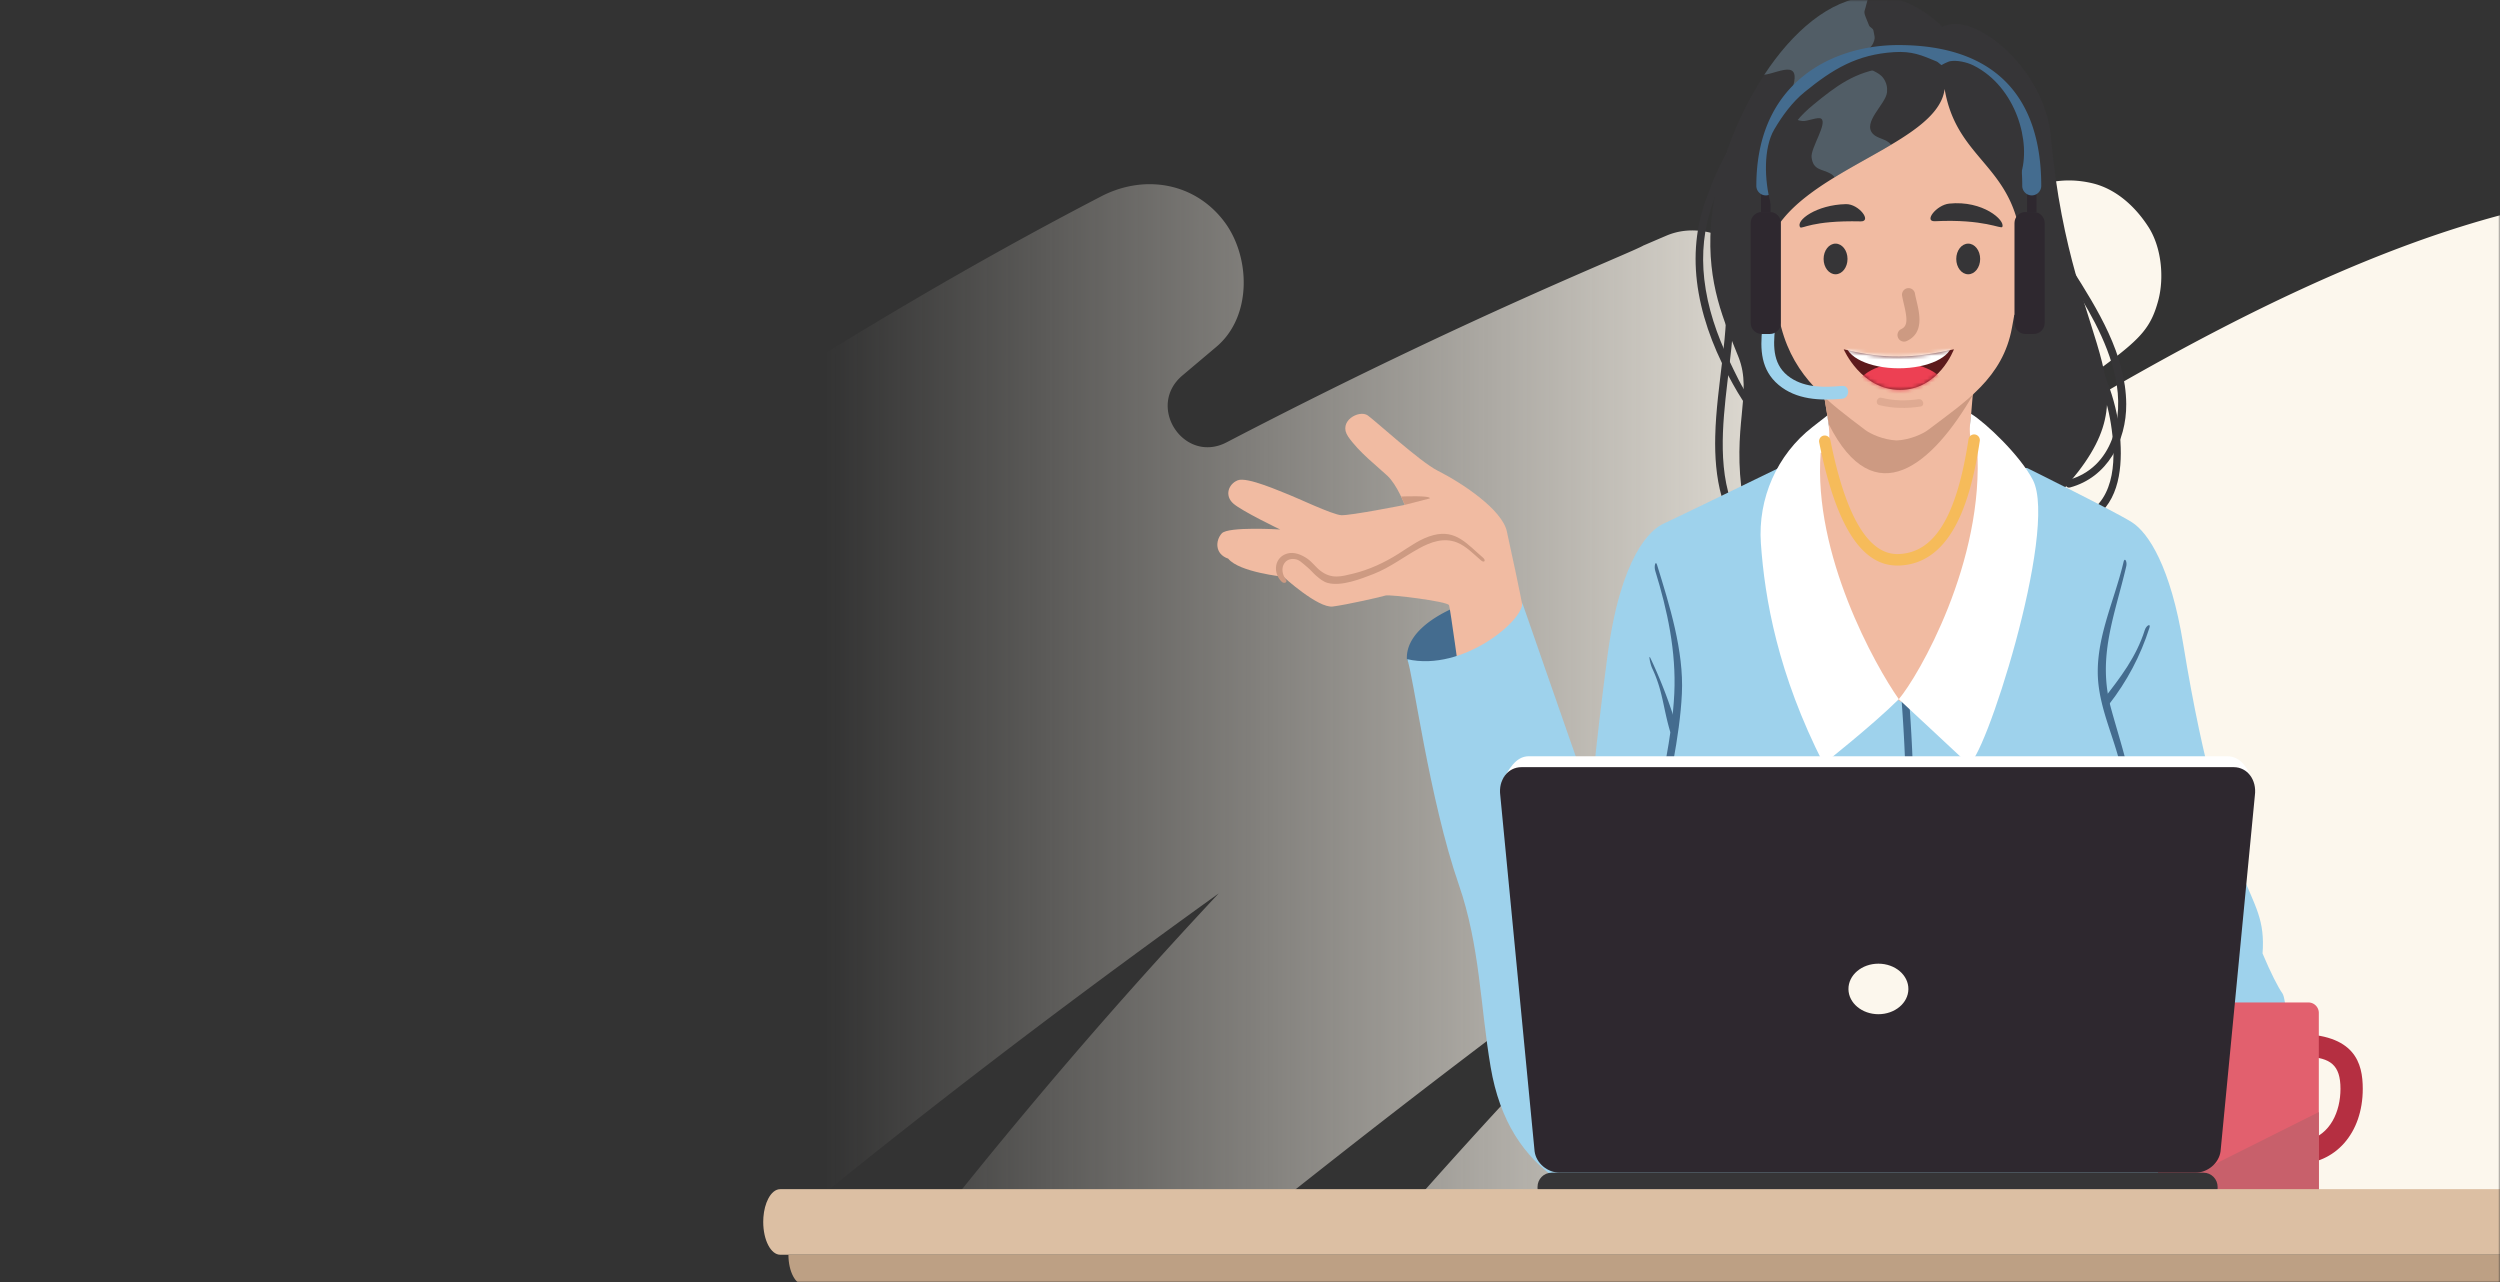 <svg width="657" height="337" fill="none" xmlns="http://www.w3.org/2000/svg"><rect width="100%" height="100%" fill="#333333" stroke="none"/><mask id="a" style="mask-type:alpha" maskUnits="userSpaceOnUse" x="0" y="0" width="657" height="337"><path fill="#D9D9D9" d="M0 0h657v337H0z"/></mask><g mask="url(#a)"><path d="M-173.917 326.966h100.095c.195-.259.394-.518.589-.777l.398-.515c.058.431.125.862.208 1.292h58.884c26.831-22.104 53.136-43.661 80.358-65.309-17.611 20.962-34.326 42.737-49.846 65.309h75.574a1533.522 1533.522 0 0 1 22.923-18.302c-.909.64 5.39-3.978.095-.067 2.569-1.761 31.812-25.396 80.106-58.124-24.375 23.434-48.713 48.395-74.064 76.498h78.803c30.687-25.187 61.22-49.237 101.538-78.74a2683.909 2683.909 0 0 1 18.537-13.447 1367.855 1367.855 0 0 0-25.106 27.559c-18.586 20.987-36.517 42.552-53.813 64.628h80.994c13.229-10.565 24.167-19.236 37.081-29.315 33.505-26.099 68.37-52.123 102.584-76.097-17.652 17.04-34.957 34.451-51.846 52.273a1661.843 1661.843 0 0 0-48.202 53.139h90.35c11.736-8.7 23.517-17.345 35.372-25.877a1538.99 1538.99 0 0 0-3.556 4.057 1021.042 1021.042 0 0 0-18.4 21.815h99.555a1958.31 1958.31 0 0 1 16.848-12.342c.718-.519 1.436-1.033 2.154-1.548-1.083 1.18-2.183 2.347-3.266 3.535a908.39 908.39 0 0 0-9.275 10.355h235.441a231.178 231.178 0 0 0 2.203-6.047c3.27-9.444-1.556-20.708-8.951-26.463-3.203-2.497-6.552-3.982-9.984-4.647a1061.96 1061.96 0 0 1 17.607-14.141c8.295-6.512 9.349-22.004 3.905-30.511-5.689-8.892-17.591-15.429-28.21-11.569a970.137 970.137 0 0 0-81.657 33.97 2423.385 2423.385 0 0 1 31.006-27.671c16.205-14.233 32.55-28.307 48.9-42.373 8.034-6.914 9.536-21.707 3.905-30.511a30.004 30.004 0 0 0-8.963-9.035c-4.694-3.049-13.918-4.768-19.246-2.538-29.924 12.526-58.834 26.872-86.949 42.611.934-.715 1.868-1.435 2.806-2.146 4.83-3.655 9.693-7.269 14.586-10.836a1053.488 1053.488 0 0 1 31.878-22.352c10.839-7.315 16.578-22.535 8.963-34.447-7.59-11.866-19.334-15.601-34.177-9.034a891.799 891.799 0 0 0-20.221 9.252c-8.893 4.203-16.126-8.198-8.171-14.003 6.341-4.626 12.964-9.39 19.918-14.317 24.782-17.562 8.499-52.026-19.246-46.016-54.045 11.703-113.875 47.706-163.439 79.259 53.398-42.608 59.83-40.88 63.498-54.31 1.648-6.027.905-14.053-2.518-19.399-3.44-5.374-8.557-10.109-14.927-11.569-6.963-1.597-12.764-.342-19.246 2.54-20.927 9.293-41.455 19.415-61.643 30.184-2.98-13.446-18.541-24.162-30.849-18.934-1.988.845-3.971 1.703-5.959 2.556l-.008-.017c-2.66 1.76-45.941 18.612-109.647 51.792-11.188 5.826-21.272-9.427-11.615-17.575 2.971-2.505 5.942-5.015 8.917-7.524 9.524-8.035 8.96-23.92 1.955-33.059-7.814-10.192-21.014-12.305-32.222-6.483-33.596 17.45-66.125 36.706-97.833 57.263-10.188 6.604-21.209-7.094-12.694-15.772.253-.26.51-.519.764-.778 8.784-8.95 9.511-23.2 1.954-33.059-7.266-9.477-21.715-13.358-32.222-6.482a1073.453 1073.453 0 0 0-83.475 60.504c-3.805 3.044-8.735-2.012-5.64-5.789a1212.509 1212.509 0 0 1 29.164-34.276c21.724-24.58-8.838-57.287-35.326-35.605A867.186 867.186 0 0 0 3.544 82.403c-5.038 4.827-13.333 1.138-13.266-5.868v-.368c0-24.309-31.326-32.514-42.642-17.805-59.204 76.967-101.099 155.117-131.769 240.921-3.519 9.845 1.693 21.749 10.216 27.679v.004Z" fill="url(#b)"/><path d="M538.985 132.096c-30.335 31.08-79.873 5.738-80.894-.603-3.137-19.499 2.589-28.085-1.208-37.642-3.805-9.557-8.303-19.144-7.262-34.523.838-12.526 6.146-27.684 14.03-39.666 7.416-11.28 17.105-19.75 27.496-20.587 6.303-.514 12.868 1.795 19.342 7.985 7.905-4.363 26.84 10.494 28.496 29.035 5.444 60.566 30.346 64.925 0 96.005v-.004Z" fill="#363537"/><path d="M544.516 70.671c-.689-1.087-2.419-.08-1.726 1.017 5.407 8.54 10.988 17.483 13.146 27.512 2.307 10.728-.631 23.778-12.466 26.965-1.241.334-.714 2.279.531 1.94 9.76-2.626 14.844-12.175 14.773-21.916-.095-13.007-7.556-24.94-14.258-35.522v.004Z" fill="#363537"/><path d="M557.26 116.127c-.593-9.762-3.938-19.022-9.394-27.073-.722-1.063-2.453-.059-1.727 1.016 4.357 6.429 7.391 13.61 8.607 21.327 1.311 8.298 1.535 19.616-7.071 23.974-1.15.581-.137 2.321 1.008 1.74 7.797-3.949 9.059-12.995 8.573-20.984h.004ZM469.619 110.459c-7.959.561-12.262-9.661-15.2-15.747-3.233-6.683-5.685-13.894-6.532-21.31-.764-6.7-.112-13.438 2.15-19.8 2.411-6.783 5.834-14.952 11.266-19.829.963-.865-.457-2.283-1.415-1.422-5.772 5.182-9.241 13.501-11.781 20.72-2.714 7.717-3.121 15.886-1.706 23.92 1.49 8.478 4.851 16.58 9.063 24.037 3.15 5.575 6.934 11.962 14.155 11.452 1.274-.088 1.286-2.104 0-2.016v-.005Z" fill="#363537"/><path d="M461.979 142.426c-9.39-8.076-9.834-21.719-8.921-33.225.937-11.841 3.411-23.506 2.473-35.434-.1-1.284-2.1-1.297-2 0 1.083 13.756-2.44 27.169-2.768 40.867-.249 10.485 1.465 22.046 9.801 29.214.976.837 2.395-.581 1.411-1.422h.004Z" fill="#363537"/><path d="M532.698 122.986s23.251 11.493 27.6 14.283c4.348 2.79 10.145 11.736 13.44 31.921 11.117 68.124 22.147 63.875 20.861 81.383 2.195 5.195 4 8.729 5.237 10.519.937 1.359 1.809 10.866-.395 17.658-1.108 3.418 2.635 15.706 3.03 18.186.394 2.48-11.964 28.742-20.554 28.742h-67.81s-59.576 4.233-58.278-2.647c1.299-6.881-7.706-21.164-10.22-32.871-10.931-10.192-28.633-17.14-28.969-39.717-.208-13.927-.469-30.373 5.751-77.719 3.511-26.73 11.408-33.698 14.976-35.191 1.254-.523 30.102-14.547 30.102-14.547h65.233-.004Z" fill="#9ED2EC"/><path d="M501.724 184.051c-.096-1.289-2.054-.879-1.959.401a439.03 439.03 0 0 1 1.058 44.958c-.033 1.292 1.959 1.434 1.992.138a444.99 444.99 0 0 0-1.091-45.497Z" fill="#446C8F"/><path d="M476.895 120.736c-7.125 19.256 13.122 57.831 22.6 63.674 22.815-20.185 24.649-54.799 23.649-64.469-.581-.1-5.312-4.291-5.349-8.336-19.11-3.245-32.351-1.259-37.202-.142-.76 3.927-3.698 9.277-3.698 9.277v-.004Z" fill="#F1BBA2"/><path d="M478.477 99.175c.859 3.622 2.817 18.194 3.909 20.896 5.311 13.145 12.304 14.342 16.623 14.342 4.669 0 13.591-2.259 17.412-14.079 1.312-4.053 1.37-10.385 2.536-22.18-19.935-3.969-40.484 1.017-40.484 1.017l.004.004Z" fill="#F1BBA2"/><path d="M518.556 103.655c-10.544 18.327-25.894 31.787-37.965 7.804-.112-.665-1.349-8.172-1.349-8.172l39.335-.829-.021 1.197Z" fill="#CD9A82"/><path d="M528.886 59.195c11.324-1.828 10.233 16.437-1.482 25.246 0 0 0-21.82 1.482-25.246ZM465.984 59.195c-11.324-1.828-13.441 14.1 1.482 25.246 0 0 0-21.82-1.482-25.246Z" fill="#F1BBA2"/><path d="M532.752 46.434c0-14.626-5.519-33.334-34.318-33.334s-34.38 18.495-34.38 37.199c-.087 14.358.913 23.86 4.067 35.79 3.498 13.224 12.287 19.481 22.034 26.884 1.403 1.067 4.806 2.623 8.279 2.778 3.473-.155 6.876-1.711 8.279-2.778 9.747-7.403 19.657-13.66 22.034-26.885 2.366-13.166 5.1-25.722 4.009-39.654h-.004Z" fill="#F1BBA2"/><path d="M514.104 68.053c0-2.225 1.406-4.028 3.141-4.028 1.734 0 3.141 1.803 3.141 4.028 0 2.225-1.407 4.028-3.141 4.028-1.735 0-3.141-1.803-3.141-4.028ZM479.242 68.054c0-2.225 1.407-4.028 3.141-4.028 1.735 0 3.142 1.803 3.142 4.028 0 2.225-1.407 4.027-3.142 4.027-1.734 0-3.141-1.802-3.141-4.027Z" fill="#363537"/><path d="M500.381 89.777c-.647 0-1.27-.372-1.56-1.008a1.733 1.733 0 0 1 .842-2.296c1.722-.799 1.602-2.664.681-6.55a35.848 35.848 0 0 1-.473-2.187 1.728 1.728 0 0 1 1.402-1.995 1.715 1.715 0 0 1 1.98 1.413c.099.586.257 1.255.427 1.966.793 3.338 1.988 8.378-2.581 10.498a1.688 1.688 0 0 1-.718.16Z" fill="#CD9A82"/><path d="M512.262 53.507c-3.377.343-6.805 4.78-3.751 4.63 12.939-.623 17.379 2.141 17.694 1.493.835-1.71-5.1-7.027-13.943-6.123ZM485.119 53.645c3.394-.075 6.921 4.605 3.863 4.534-12.951-.293-15.474 2.124-15.897 1.539-1.27-1.757 4.232-5.902 12.03-6.073h.004Z" fill="#363537"/><path d="M484.525 91.793c10.74 2.677 18.483 2.388 28.969 0 0 0-3.954 10.665-14.171 10.665-10.216 0-14.798-10.665-14.798-10.665Z" fill="#5D1A1C"/><mask id="c" style="mask-type:luminance" maskUnits="userSpaceOnUse" x="484" y="91" width="30" height="12"><path d="M484.525 91.793c10.74 2.677 18.483 2.388 28.969 0 0 0-3.954 10.665-14.171 10.665-10.216 0-14.798-10.665-14.798-10.665Z" fill="#fff"/></mask><g mask="url(#c)"><path d="M499.57 111.079c6.763 0 12.246-3.485 12.246-7.784 0-4.298-5.483-7.783-12.246-7.783-6.763 0-12.246 3.485-12.246 7.783 0 4.299 5.483 7.784 12.246 7.784Z" fill="#ED4053"/><path d="M499.009 96.787c7.719 0 13.976-2.981 13.976-6.659 0-3.677-6.257-6.658-13.976-6.658-7.718 0-13.976 2.98-13.976 6.658 0 3.678 6.258 6.659 13.976 6.659Z" fill="#fff"/></g><path d="M531.45 70.743c.689-27.504-16.935-26.768-20.404-47.371-.668 5.721-6.606 10.222-14.059 14.663-4.677 2.79-9.951 5.55-14.889 8.579-10.44 6.403-19.395 13.986-18.055 25.467l-5.465 18.993s-8.964-52.863 5.465-67.2a69.064 69.064 0 0 1 6.274-5.538c8.042-6.203 15.578-8.733 22.213-9.327 9.362-.824 16.927 2.183 21.57 4.09 8.773 3.606 28.546 12.87 17.346 57.644h.004Z" fill="#363537"/><path opacity=".26" d="M492.223 35.204c-2.896-3.04 3.366-7.826 3.685-10.946.129-1.367-.149-2.526-.921-3.655-1.278-1.853-3.789-2.083-5.075-3.647-2.257-2.748 1.29-3.334 2.328-5.538.539-1.138.469-1.623.29-2.405-.058-.272-.128-.573-.19-.958-.121-.694-.922-.794-1.158-1.388-1.718-4.158-1.27-2.962-.739-5.379.158-.765.419-1.489.697-2.217-10.39.837-20.084 9.306-27.495 20.586 2.128-.28 5.016-1.622 6.672-1.317 1.15.222 1.71 1.23 1.021 3.927-.61 2.389-2.208 6.103-.29 8.349.688.807 1.576 1.058 2.589 1.188 1.228.171 4.145-1.188 4.975-.615 1.718 1.188-2.817 7.762-2.527 10.159.411 3.413 2.648 3.011 4.918 4.25.547.3.9.635 1.099 1.016 4.934-3.033 10.213-5.793 14.889-8.579-1.257-1.58-3.568-1.56-4.768-2.831Z" fill="#9ED2EC"/><path d="M518.007 108.753c3.918 2.409 12.864 10.92 16.225 17.361 6.881 13.188-13.316 75.637-16.988 74.629l-18.238-16.998c5.058-5.939 22.653-36.141 20.574-66.196-2.544-1.799-1.959-5.065-1.573-8.796Z" fill="#fff"/><path d="M478.473 119.039c-2.004 26.676 14.295 55.836 20.537 64.707-6.964 6.905-19.765 17.01-19.765 17.01-12.055-23.669-15.466-43.406-16.483-57.936-.83-11.845 4.229-23.33 13.553-30.591 2.282-1.777 3.901-3.044 3.901-3.044 1.137 6.562.377 8.762-1.739 9.854h-.004Z" fill="#fff"/><path d="M563.655 165.568c-2.25 7.073-6.337 12.389-10.893 18.223-.789 1.008.618 2.443 1.411 1.426 4.772-6.11 8.353-12.852 10.706-20.255.394-1.238-.834-.624-1.224.61v-.004ZM435.471 148.436c-.382-1.233-.851.347-.469 1.59 3.212 10.41 5.519 21.201 5.004 32.213-.547 11.636-3.597 23.56-5.494 35.045-.211 1.268 1.718 1.811 1.926.536 1.929-11.682 5.013-23.74 5.564-35.581.527-11.221-3.265-23.217-6.531-33.803Z" fill="#446C8F"/><path d="M557.767 253.488c.369-6.554-3.353-11.978-.838-17.859a50.538 50.538 0 0 0 3.913-15.797c.983-11.962-2.917-22.209-6.017-33.494-3.76-13.676.9-24.438 3.95-37.5.295-1.259-.402-2.451-.697-1.188-2.486 10.645-7.872 21.076-6.594 32.277.71 6.24 3.162 12.049 4.918 18.03 1.909 6.512 2.884 13.292 2.56 20.089-.336 7.056-2.27 13.421-5.224 19.77-1.507 3.234 3.967 6.429 3.012 9.825-.838 4.082-1.216 6.575-.651 9.57.34 1.807 1.112 3.333 1.626 5.065.913 3.057 2.652 3.588.465 9.197-.655 1.677-.407 2.873.697 4.408 1.594 2.217 2.98 1.619 2.947 5.609-.009.916-.274 1.962-.623 3.028l2.648-1.731c.315-1.276.456-2.514.22-3.601-.461-2.104-2.453-2.665-3.465-4.329-1.432-2.343.564-4.488.871-6.621.183-1.288-.133-2.33-.469-3.568-.597-2.196-2.021-4.111-2.614-6.341a19.005 19.005 0 0 1-.639-4.851l.012.012h-.008Z" fill="#446C8F"/><path d="M589.722 276.124c-5.262-.406-10.677-.824-15.852.502-4.473 1.146-8.328 3.693-12.121 6.24-5.158 3.463-10.217 6.295-16.499 7.002-5.714.644-11.507-.08-17.184-.77-1.274-.155-1.261 1.861 0 2.016 10.055 1.221 20.25 2.054 29.396-3.124 4.312-2.443 8.142-5.73 12.64-7.851 6.204-2.924 12.98-2.514 19.624-1.999 1.282.1 1.278-1.916 0-2.016h-.004ZM583.851 246.294c-10.001 8.968-17.445 18.897-21.881 31.624-.428 1.226 1.502 1.753 1.925.536 4.324-12.406 11.573-23.242 21.321-31.98.963-.861-.407-1.037-1.365-.18ZM440.779 191.491a126.129 126.129 0 0 0-7.05-18.553c-.552-1.171-.079 1.526.468 2.693 2.764 5.847 2.839 10.185 4.652 16.4.361 1.242 2.291.711 1.926-.535l.004-.005Z" fill="#446C8F"/><path d="M498.59 148.625c-9.445 0-16.155-10.594-20.508-32.368a1.508 1.508 0 0 1 1.174-1.778 1.499 1.499 0 0 1 1.764 1.184c4.021 20.088 10.026 30.172 17.848 29.942 9.498-.268 15.362-9.854 18.453-30.16a1.5 1.5 0 0 1 1.71-1.263 1.509 1.509 0 0 1 1.253 1.723c-2.108 13.848-6.614 32.306-21.329 32.724-.12 0-.241.004-.361.004l-.004-.008Z" fill="#F6BB5A"/><path d="M484.095 101.417c-4.548.405-9.511.539-13.487-2.096-4.685-3.107-4.672-8.051-4.112-13.124.241-2.163-3.121-2.146-3.357 0-.627 5.667-.37 11.05 4.266 14.944 4.676 3.927 10.901 4.178 16.686 3.659 2.132-.192 2.153-3.576 0-3.383h.004Z" fill="#9ED2EC"/><path d="M534.475 55.723h-2.199c-1.584 0-2.868 1.294-2.868 2.89v26.266c0 1.596 1.284 2.89 2.868 2.89h2.199c1.584 0 2.867-1.294 2.867-2.89V58.613c0-1.596-1.283-2.89-2.867-2.89ZM465.151 55.723h-2.2c-1.583 0-2.867 1.294-2.867 2.89v26.266c0 1.596 1.284 2.89 2.867 2.89h2.2c1.583 0 2.867-1.294 2.867-2.89V58.613c0-1.596-1.284-2.89-2.867-2.89Z" fill="#2E282F"/><path d="M535.197 48.835h-2.498v6.91h2.498v-6.91ZM465.301 48.834h-2.498v6.91h2.498v-6.91Z" fill="#2E282F"/><path d="M533.945 51.352a2.51 2.51 0 0 1-2.498-2.518c0-21.205-10.947-31.954-32.538-31.954-15.636 0-32.346 8.394-32.346 31.954a2.508 2.508 0 0 1-2.498 2.518 2.509 2.509 0 0 1-2.499-2.518c0-27.303 20.114-36.99 37.339-36.99 24.554 0 37.534 12.79 37.534 36.99a2.508 2.508 0 0 1-2.498 2.518h.004ZM369.726 173.218c-.394-9.352 14.624-14.38 14.624-14.38l2.934 20.164s-9.652 7.951-17.558-5.784Z" fill="#446C8F"/><path d="M400.532 161.728c-.648-4.554-3.681-18.03-4.532-22.071-1.182-5.613-11.478-12.589-18.221-15.985-4.556-2.296-16.283-13.045-18.337-14.501-2.212-1.573-7.984 1.485-5.117 5.613 2.868 4.128 7.76 7.871 10.291 10.251 2.532 2.38 4.557 7.654 4.557 7.654s-14.342 2.848-16.707 2.702c-2.361-.15-11.98-4.743-13.835-5.42-1.855-.682-10.876-4.764-13.37-3.744-2.494 1.021-3.465 4.082-1.121 6.123 2.341 2.041 12.296 6.801 12.296 6.801s-13.669-.849-15.354 1.021c-1.689 1.869-1.855 5.441 1.689 6.633 2.867 3.572 14.511 4.764 14.511 4.764s9.113 8.332 12.993 7.821c3.88-.51 12.823-2.551 13.835-2.89 1.013-.339 16.366 1.531 16.707 2.551.336 1.021 2.867 19.558 2.867 19.558s17.329-1.61 16.848-16.877v-.004Z" fill="#F1BBA2"/><path d="M389.759 146.575c-4.216-3.601-7.108-7.462-13.021-5.952-3.432.874-6.275 3.049-9.221 4.91-3.722 2.351-7.664 4.179-11.947 5.224-3.149.77-5.598 1.468-8.511-.715-1.265-.949-2.174-2.321-3.494-3.229-1.502-1.033-3.461-1.878-5.316-1.33-3.411 1.008-3.78 5.107-1.444 7.37.793.765 1.776.046.984-.72-1.685-2.681-.349-5.24 1.954-5.24 1.631 0 2.262.878 3.967 2.292.764.631 1.386 1.43 2.138 2.078.912.791 1.875 1.611 3.07 1.933 3.602.97 8.744-1.063 12.014-2.338 4.353-1.703 7.901-4.48 11.951-6.713 3.116-1.719 6.54-2.953 10.021-1.577 2.378.941 4.399 3.074 6.333 4.726.834.711 1.352 0 .514-.715l.008-.004ZM369.174 132.685l6.581-1.702c.336-.849-7.544-.494-7.544-.494l.963 2.192v.004Z" fill="#CD9A82"/><path d="M457.97 321.198c-8.229-19.423-57.954-162.891-57.954-162.891.809 4.387-15.449 18.323-30.202 14.927 1.523 3.572 5.727 36.609 13.566 59.262 5.573 16.107 5.635 31.887 8.361 47.931 4.814 28.345 25.122 37.823 53.502 39.859l12.731.916-.004-.004Z" fill="#9ED2EC"/><path d="M603.472 305.933c-1.618 0-2.925-1.322-2.925-2.949v-28.328c0-1.631 1.311-2.948 2.925-2.948 15.475 0 17.462 7.712 17.462 14.433 0 11.657-7.179 19.796-17.462 19.796v-.004Zm2.926-28.253v22.013c5.971-1.485 8.681-7.541 8.681-13.552 0-6.345-2.706-8.105-8.681-8.457v-.004Z" fill="#B52F41"/><path d="M606.651 263.447h-36.799c-1.51 0-2.735 1.234-2.735 2.757v47.789a2.746 2.746 0 0 0 2.735 2.756h36.799a2.746 2.746 0 0 0 2.735-2.756v-47.789c0-1.523-1.225-2.757-2.735-2.757Z" fill="#E2606E"/><path d="M567.117 313.988c0 1.519 1.233 2.761 2.739 2.761h36.795c1.507 0 2.739-1.242 2.739-2.761v-21.736l-42.269 21.13v.606h-.004Z" fill="#C8606B"/><path d="M585.29 198.739H401.796c-3.627 0-5.312 3.735-7.138 6.517l9.806 88.689c-.743 6.868 2.224 9.357 5.457 9.357h167.008c3.236 0 6.199-2.489 6.627-5.584l8.785-91.592c-1.515-4.237-3.428-7.383-7.051-7.383v-.004Z" fill="#fff"/><path d="M586.996 201.608H399.858c-3.627 0-6.125 3.342-5.586 7.424l9.022 93.567c.423 3.095 3.39 5.584 6.627 5.584h167.008c3.237 0 6.199-2.489 6.627-5.584l9.021-93.567c.54-4.082-1.958-7.424-5.585-7.424h.004Z" fill="#2E282F"/><path d="M579.083 308.183H407.768c-2.046 0-3.706 1.672-3.706 3.735v.335c0 2.062 1.66 3.735 3.706 3.735h171.315c2.047 0 3.706-1.673 3.706-3.735v-.335c0-2.063-1.659-3.735-3.706-3.735Z" fill="#363537"/><path d="M485.772 259.967c-.046-3.689 3.477-6.713 7.876-6.713 4.399 0 7.926 3.024 7.876 6.713-.046 3.643-3.573 6.567-7.876 6.567-4.303 0-7.83-2.924-7.876-6.567Z" fill="#FCF7ED"/><path opacity=".49" d="M504.182 104.905c-3.431.489-6.365.422-9.727-.368-1.253-.293-1.784 1.648-.531 1.94 3.739.879 6.988.908 10.789.364 1.27-.179.731-2.12-.531-1.94v.004Z" fill="#CD9A82"/><path d="M518.644 17.21c-1.705-.857-4.34-1.472-6.249-1.112-.303.059-2.423 1.008-2.033 1.025-.337-.017-1.013-.8-1.332-.933-4.109-1.723-6.54-2.781-11.267-2.489-9.764.607-16.113 4.45-23.512 10.486-3.224 2.63-5.826 6.173-7.98 9.833-2.838 4.83-2.647 13.28-.921 19.499.693 2.497 4.204-1.556 4.399-4.133.311-4.094-1.328-8.122-.307-12.238.979-3.935 4.029-7.093 7.046-9.578 5.959-4.901 11.088-8.8 19.039-9.678 3.381-.372 6.963-.694 10.067.954 1.871.991 2.531 1.878 4.697 1.84 2.681-.05 4.345-.87 6.822.577 2.046 1.196 3.98 2.953 5.303 4.915 2.316 3.434 3.577 9.578 2.154 13.68-.851 2.452 5.577 8.63 6.424 6.195 2.938-8.457-1.1-23.196-12.35-28.847v.004Z" fill="#363537"/><path d="M200.578 321.135c0 4.76 2.002 8.61 4.472 8.61h606.381c1.239 0 2.354-.959 3.166-2.524.808-1.555 1.311-3.71 1.311-6.086 0-4.759-2.007-8.623-4.479-8.623H205.048c-1.239 0-2.354.959-3.162 2.523-.668 1.287-1.127 2.981-1.266 4.868-.028.399-.045.811-.045 1.232h.003Z" fill="#DCBFA3"/><path d="M207.197 329.744h602.09c0 4.394-1.868 7.953-4.175 7.953h-593.74c-2.307 0-4.175-3.559-4.175-7.953Z" fill="#BDA084"/></g><defs><linearGradient id="b" x1="216.723" y1="178.745" x2="506.545" y2="178.745" gradientUnits="userSpaceOnUse"><stop stop-color="#FCF7ED" stop-opacity="0"/><stop offset="1" stop-color="#FCF7ED"/></linearGradient></defs></svg>